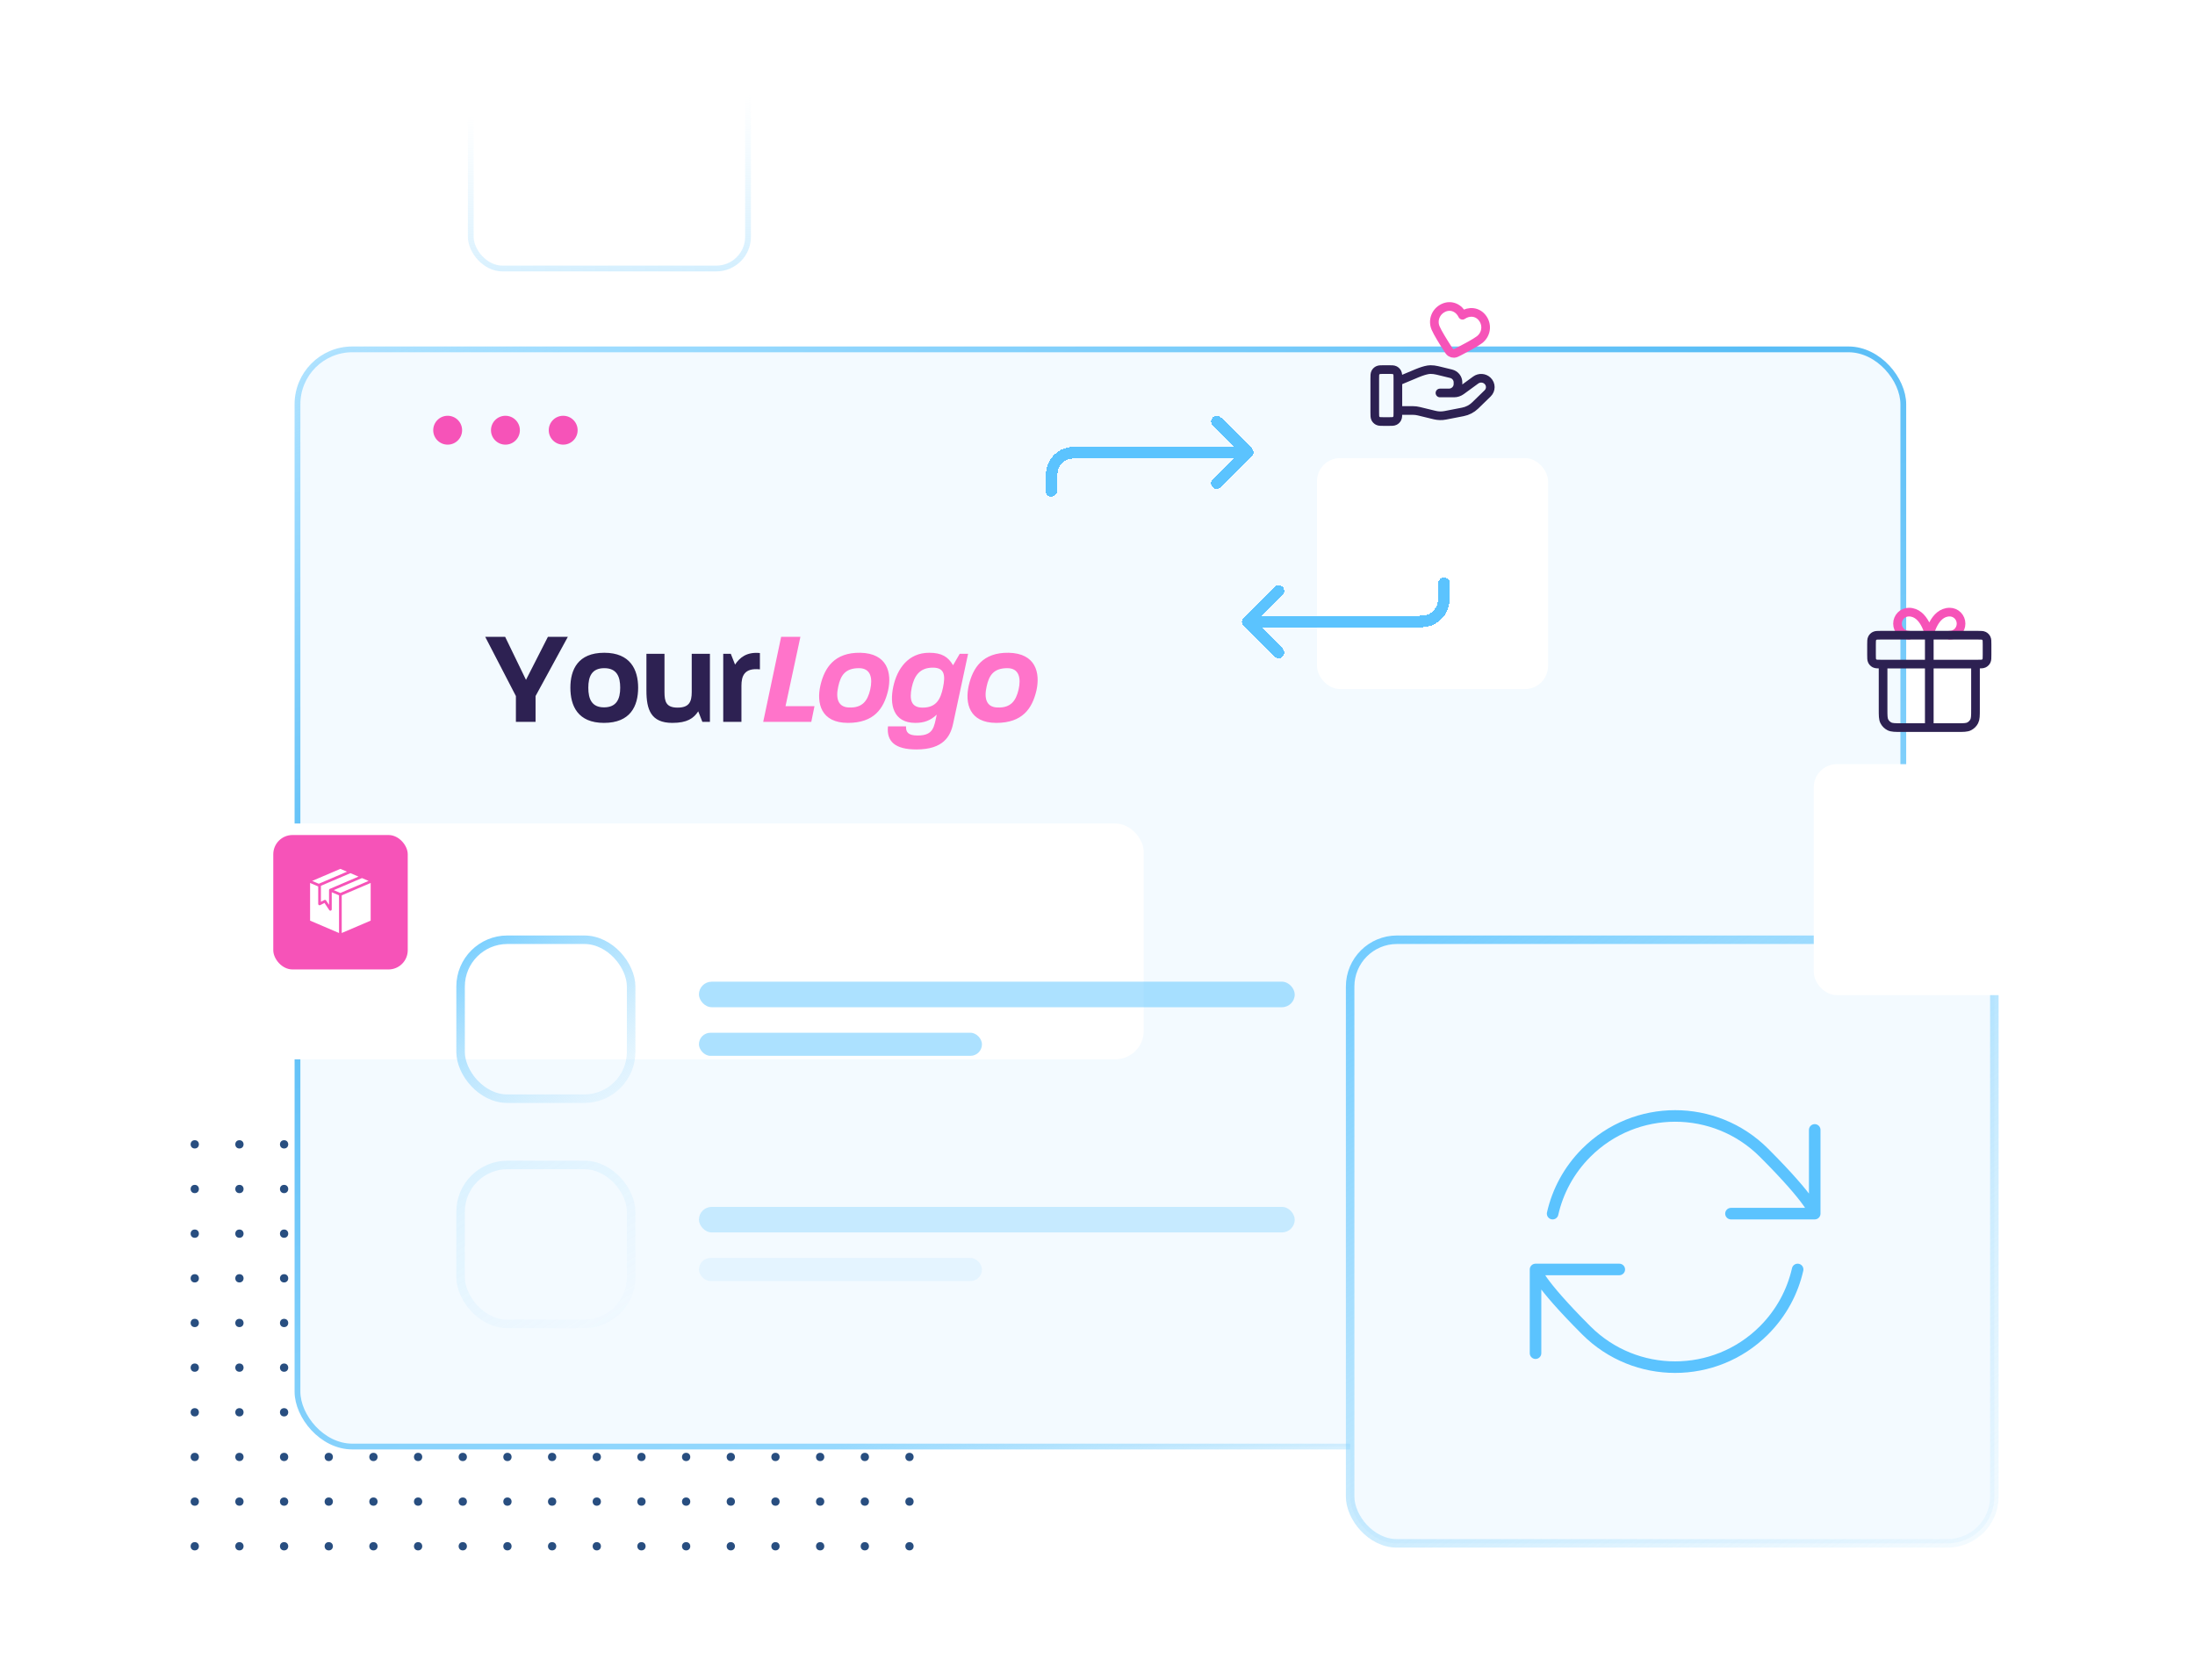 <svg width="380" height="291" viewBox="0 0 380 291" fill="none" xmlns="http://www.w3.org/2000/svg">
<g clip-path="url(#clip0_15060_1439)">
<circle cx="33.716" cy="267.768" r="0.716" transform="rotate(-90 33.716 267.768)" fill="#284E80"/>
<circle cx="33.716" cy="260.035" r="0.716" transform="rotate(-90 33.716 260.035)" fill="#284E80"/>
<circle cx="33.716" cy="252.302" r="0.716" transform="rotate(-90 33.716 252.302)" fill="#284E80"/>
<circle cx="33.716" cy="244.568" r="0.716" transform="rotate(-90 33.716 244.568)" fill="#284E80"/>
<circle cx="33.716" cy="236.835" r="0.716" transform="rotate(-90 33.716 236.835)" fill="#284E80"/>
<circle cx="33.716" cy="229.101" r="0.716" transform="rotate(-90 33.716 229.101)" fill="#284E80"/>
<circle cx="33.716" cy="221.368" r="0.716" transform="rotate(-90 33.716 221.368)" fill="#284E80"/>
<circle cx="33.716" cy="213.635" r="0.716" transform="rotate(-90 33.716 213.635)" fill="#284E80"/>
<circle cx="33.716" cy="205.901" r="0.716" transform="rotate(-90 33.716 205.901)" fill="#284E80"/>
<circle cx="33.716" cy="198.167" r="0.716" transform="rotate(-90 33.716 198.167)" fill="#284E80"/>
<circle cx="41.45" cy="267.768" r="0.716" transform="rotate(-90 41.45 267.768)" fill="#284E80"/>
<circle cx="41.45" cy="260.035" r="0.716" transform="rotate(-90 41.45 260.035)" fill="#284E80"/>
<circle cx="41.45" cy="252.302" r="0.716" transform="rotate(-90 41.45 252.302)" fill="#284E80"/>
<circle cx="41.45" cy="244.568" r="0.716" transform="rotate(-90 41.45 244.568)" fill="#284E80"/>
<circle cx="41.45" cy="236.835" r="0.716" transform="rotate(-90 41.45 236.835)" fill="#284E80"/>
<circle cx="41.45" cy="229.101" r="0.716" transform="rotate(-90 41.45 229.101)" fill="#284E80"/>
<circle cx="41.45" cy="221.368" r="0.716" transform="rotate(-90 41.45 221.368)" fill="#284E80"/>
<circle cx="41.45" cy="213.635" r="0.716" transform="rotate(-90 41.45 213.635)" fill="#284E80"/>
<circle cx="41.45" cy="205.901" r="0.716" transform="rotate(-90 41.45 205.901)" fill="#284E80"/>
<circle cx="41.45" cy="198.168" r="0.716" transform="rotate(-90 41.45 198.168)" fill="#284E80"/>
<circle cx="49.183" cy="267.768" r="0.716" transform="rotate(-90 49.183 267.768)" fill="#284E80"/>
<circle cx="49.183" cy="260.035" r="0.716" transform="rotate(-90 49.183 260.035)" fill="#284E80"/>
<circle cx="49.183" cy="252.302" r="0.716" transform="rotate(-90 49.183 252.302)" fill="#284E80"/>
<circle cx="49.183" cy="244.568" r="0.716" transform="rotate(-90 49.183 244.568)" fill="#284E80"/>
<circle cx="49.183" cy="236.835" r="0.716" transform="rotate(-90 49.183 236.835)" fill="#284E80"/>
<circle cx="49.183" cy="229.101" r="0.716" transform="rotate(-90 49.183 229.101)" fill="#284E80"/>
<circle cx="49.183" cy="221.368" r="0.716" transform="rotate(-90 49.183 221.368)" fill="#284E80"/>
<circle cx="49.183" cy="213.635" r="0.716" transform="rotate(-90 49.183 213.635)" fill="#284E80"/>
<circle cx="49.183" cy="205.901" r="0.716" transform="rotate(-90 49.183 205.901)" fill="#284E80"/>
<circle cx="49.183" cy="198.168" r="0.716" transform="rotate(-90 49.183 198.168)" fill="#284E80"/>
<circle cx="56.916" cy="267.768" r="0.716" transform="rotate(-90 56.916 267.768)" fill="#284E80"/>
<circle cx="56.916" cy="260.035" r="0.716" transform="rotate(-90 56.916 260.035)" fill="#284E80"/>
<circle cx="56.916" cy="252.302" r="0.716" transform="rotate(-90 56.916 252.302)" fill="#284E80"/>
<circle cx="56.916" cy="244.568" r="0.716" transform="rotate(-90 56.916 244.568)" fill="#284E80"/>
<circle cx="56.916" cy="236.835" r="0.716" transform="rotate(-90 56.916 236.835)" fill="#284E80"/>
<circle cx="56.916" cy="229.101" r="0.716" transform="rotate(-90 56.916 229.101)" fill="#284E80"/>
<circle cx="56.916" cy="221.368" r="0.716" transform="rotate(-90 56.916 221.368)" fill="#284E80"/>
<circle cx="56.916" cy="213.635" r="0.716" transform="rotate(-90 56.916 213.635)" fill="#284E80"/>
<circle cx="56.916" cy="205.901" r="0.716" transform="rotate(-90 56.916 205.901)" fill="#284E80"/>
<circle cx="56.916" cy="198.168" r="0.716" transform="rotate(-90 56.916 198.168)" fill="#284E80"/>
<circle cx="64.65" cy="267.768" r="0.716" transform="rotate(-90 64.65 267.768)" fill="#284E80"/>
<circle cx="64.65" cy="260.035" r="0.716" transform="rotate(-90 64.65 260.035)" fill="#284E80"/>
<circle cx="64.65" cy="252.302" r="0.716" transform="rotate(-90 64.65 252.302)" fill="#284E80"/>
<circle cx="64.65" cy="244.568" r="0.716" transform="rotate(-90 64.65 244.568)" fill="#284E80"/>
<circle cx="64.65" cy="236.835" r="0.716" transform="rotate(-90 64.65 236.835)" fill="#284E80"/>
<circle cx="64.65" cy="229.101" r="0.716" transform="rotate(-90 64.65 229.101)" fill="#284E80"/>
<circle cx="64.65" cy="221.368" r="0.716" transform="rotate(-90 64.65 221.368)" fill="#284E80"/>
<circle cx="64.65" cy="213.635" r="0.716" transform="rotate(-90 64.65 213.635)" fill="#284E80"/>
<circle cx="64.65" cy="205.901" r="0.716" transform="rotate(-90 64.65 205.901)" fill="#284E80"/>
<circle cx="64.65" cy="198.167" r="0.716" transform="rotate(-90 64.65 198.167)" fill="#284E80"/>
<circle cx="72.383" cy="267.768" r="0.716" transform="rotate(-90 72.383 267.768)" fill="#284E80"/>
<circle cx="72.383" cy="260.035" r="0.716" transform="rotate(-90 72.383 260.035)" fill="#284E80"/>
<circle cx="72.383" cy="252.302" r="0.716" transform="rotate(-90 72.383 252.302)" fill="#284E80"/>
<circle cx="72.383" cy="244.568" r="0.716" transform="rotate(-90 72.383 244.568)" fill="#284E80"/>
<circle cx="72.383" cy="236.835" r="0.716" transform="rotate(-90 72.383 236.835)" fill="#284E80"/>
<circle cx="72.383" cy="229.101" r="0.716" transform="rotate(-90 72.383 229.101)" fill="#284E80"/>
<circle cx="72.383" cy="221.368" r="0.716" transform="rotate(-90 72.383 221.368)" fill="#284E80"/>
<circle cx="72.383" cy="213.635" r="0.716" transform="rotate(-90 72.383 213.635)" fill="#284E80"/>
<circle cx="72.383" cy="205.901" r="0.716" transform="rotate(-90 72.383 205.901)" fill="#284E80"/>
<circle cx="72.383" cy="198.167" r="0.716" transform="rotate(-90 72.383 198.167)" fill="#284E80"/>
<circle cx="80.116" cy="267.768" r="0.716" transform="rotate(-90 80.116 267.768)" fill="#284E80"/>
<circle cx="80.116" cy="260.035" r="0.716" transform="rotate(-90 80.116 260.035)" fill="#284E80"/>
<circle cx="80.116" cy="252.302" r="0.716" transform="rotate(-90 80.116 252.302)" fill="#284E80"/>
<circle cx="80.116" cy="244.568" r="0.716" transform="rotate(-90 80.116 244.568)" fill="#284E80"/>
<circle cx="80.116" cy="236.835" r="0.716" transform="rotate(-90 80.116 236.835)" fill="#284E80"/>
<circle cx="80.116" cy="229.101" r="0.716" transform="rotate(-90 80.116 229.101)" fill="#284E80"/>
<circle cx="80.116" cy="221.368" r="0.716" transform="rotate(-90 80.116 221.368)" fill="#284E80"/>
<circle cx="80.116" cy="213.635" r="0.716" transform="rotate(-90 80.116 213.635)" fill="#284E80"/>
<circle cx="80.116" cy="205.901" r="0.716" transform="rotate(-90 80.116 205.901)" fill="#284E80"/>
<circle cx="80.116" cy="198.167" r="0.716" transform="rotate(-90 80.116 198.167)" fill="#284E80"/>
<circle cx="87.85" cy="267.768" r="0.716" transform="rotate(-90 87.85 267.768)" fill="#284E80"/>
<circle cx="87.85" cy="260.035" r="0.716" transform="rotate(-90 87.85 260.035)" fill="#284E80"/>
<circle cx="87.85" cy="252.302" r="0.716" transform="rotate(-90 87.85 252.302)" fill="#284E80"/>
<circle cx="87.85" cy="244.568" r="0.716" transform="rotate(-90 87.85 244.568)" fill="#284E80"/>
<circle cx="87.85" cy="236.835" r="0.716" transform="rotate(-90 87.85 236.835)" fill="#284E80"/>
<circle cx="87.85" cy="229.101" r="0.716" transform="rotate(-90 87.85 229.101)" fill="#284E80"/>
<circle cx="87.85" cy="221.368" r="0.716" transform="rotate(-90 87.85 221.368)" fill="#284E80"/>
<circle cx="87.85" cy="213.635" r="0.716" transform="rotate(-90 87.85 213.635)" fill="#284E80"/>
<circle cx="87.85" cy="205.901" r="0.716" transform="rotate(-90 87.85 205.901)" fill="#284E80"/>
<circle cx="87.85" cy="198.167" r="0.716" transform="rotate(-90 87.85 198.167)" fill="#284E80"/>
<circle cx="95.583" cy="267.768" r="0.716" transform="rotate(-90 95.583 267.768)" fill="#284E80"/>
<circle cx="95.583" cy="260.035" r="0.716" transform="rotate(-90 95.583 260.035)" fill="#284E80"/>
<circle cx="95.583" cy="252.302" r="0.716" transform="rotate(-90 95.583 252.302)" fill="#284E80"/>
<circle cx="95.583" cy="244.568" r="0.716" transform="rotate(-90 95.583 244.568)" fill="#284E80"/>
<circle cx="95.583" cy="236.835" r="0.716" transform="rotate(-90 95.583 236.835)" fill="#284E80"/>
<circle cx="95.583" cy="229.101" r="0.716" transform="rotate(-90 95.583 229.101)" fill="#284E80"/>
<circle cx="95.583" cy="221.368" r="0.716" transform="rotate(-90 95.583 221.368)" fill="#284E80"/>
<circle cx="95.583" cy="213.635" r="0.716" transform="rotate(-90 95.583 213.635)" fill="#284E80"/>
<circle cx="95.583" cy="205.901" r="0.716" transform="rotate(-90 95.583 205.901)" fill="#284E80"/>
<circle cx="95.583" cy="198.167" r="0.716" transform="rotate(-90 95.583 198.167)" fill="#284E80"/>
<circle cx="103.317" cy="267.768" r="0.716" transform="rotate(-90 103.317 267.768)" fill="#284E80"/>
<circle cx="103.317" cy="260.035" r="0.716" transform="rotate(-90 103.317 260.035)" fill="#284E80"/>
<circle cx="103.317" cy="252.302" r="0.716" transform="rotate(-90 103.317 252.302)" fill="#284E80"/>
<circle cx="103.317" cy="244.568" r="0.716" transform="rotate(-90 103.317 244.568)" fill="#284E80"/>
<circle cx="103.317" cy="236.835" r="0.716" transform="rotate(-90 103.317 236.835)" fill="#284E80"/>
<circle cx="103.317" cy="229.101" r="0.716" transform="rotate(-90 103.317 229.101)" fill="#284E80"/>
<circle cx="103.317" cy="221.368" r="0.716" transform="rotate(-90 103.317 221.368)" fill="#284E80"/>
<circle cx="103.317" cy="213.635" r="0.716" transform="rotate(-90 103.317 213.635)" fill="#284E80"/>
<circle cx="103.317" cy="205.901" r="0.716" transform="rotate(-90 103.317 205.901)" fill="#284E80"/>
<circle cx="103.317" cy="198.167" r="0.716" transform="rotate(-90 103.317 198.167)" fill="#284E80"/>
<circle cx="111.051" cy="267.768" r="0.716" transform="rotate(-90 111.051 267.768)" fill="#284E80"/>
<circle cx="111.051" cy="260.035" r="0.716" transform="rotate(-90 111.051 260.035)" fill="#284E80"/>
<circle cx="111.051" cy="252.302" r="0.716" transform="rotate(-90 111.051 252.302)" fill="#284E80"/>
<circle cx="111.051" cy="244.568" r="0.716" transform="rotate(-90 111.051 244.568)" fill="#284E80"/>
<circle cx="111.051" cy="236.835" r="0.716" transform="rotate(-90 111.051 236.835)" fill="#284E80"/>
<circle cx="111.051" cy="229.101" r="0.716" transform="rotate(-90 111.051 229.101)" fill="#284E80"/>
<circle cx="111.051" cy="221.368" r="0.716" transform="rotate(-90 111.051 221.368)" fill="#284E80"/>
<circle cx="111.051" cy="213.635" r="0.716" transform="rotate(-90 111.051 213.635)" fill="#284E80"/>
<circle cx="111.051" cy="205.901" r="0.716" transform="rotate(-90 111.051 205.901)" fill="#284E80"/>
<circle cx="111.051" cy="198.167" r="0.716" transform="rotate(-90 111.051 198.167)" fill="#284E80"/>
<circle cx="118.784" cy="267.768" r="0.716" transform="rotate(-90 118.784 267.768)" fill="#284E80"/>
<circle cx="118.784" cy="260.035" r="0.716" transform="rotate(-90 118.784 260.035)" fill="#284E80"/>
<circle cx="118.784" cy="252.302" r="0.716" transform="rotate(-90 118.784 252.302)" fill="#284E80"/>
<circle cx="118.784" cy="244.568" r="0.716" transform="rotate(-90 118.784 244.568)" fill="#284E80"/>
<circle cx="118.784" cy="236.835" r="0.716" transform="rotate(-90 118.784 236.835)" fill="#284E80"/>
<circle cx="118.784" cy="229.101" r="0.716" transform="rotate(-90 118.784 229.101)" fill="#284E80"/>
<circle cx="118.784" cy="221.368" r="0.716" transform="rotate(-90 118.784 221.368)" fill="#284E80"/>
<circle cx="118.784" cy="213.635" r="0.716" transform="rotate(-90 118.784 213.635)" fill="#284E80"/>
<circle cx="118.784" cy="205.901" r="0.716" transform="rotate(-90 118.784 205.901)" fill="#284E80"/>
<circle cx="118.784" cy="198.167" r="0.716" transform="rotate(-90 118.784 198.167)" fill="#284E80"/>
<circle cx="126.518" cy="267.768" r="0.716" transform="rotate(-90 126.518 267.768)" fill="#284E80"/>
<circle cx="126.518" cy="260.035" r="0.716" transform="rotate(-90 126.518 260.035)" fill="#284E80"/>
<circle cx="126.518" cy="252.302" r="0.716" transform="rotate(-90 126.518 252.302)" fill="#284E80"/>
<circle cx="126.518" cy="244.568" r="0.716" transform="rotate(-90 126.518 244.568)" fill="#284E80"/>
<circle cx="126.518" cy="236.835" r="0.716" transform="rotate(-90 126.518 236.835)" fill="#284E80"/>
<circle cx="126.518" cy="229.101" r="0.716" transform="rotate(-90 126.518 229.101)" fill="#284E80"/>
<circle cx="126.518" cy="221.368" r="0.716" transform="rotate(-90 126.518 221.368)" fill="#284E80"/>
<circle cx="126.518" cy="213.635" r="0.716" transform="rotate(-90 126.518 213.635)" fill="#284E80"/>
<circle cx="126.518" cy="205.901" r="0.716" transform="rotate(-90 126.518 205.901)" fill="#284E80"/>
<circle cx="126.518" cy="198.167" r="0.716" transform="rotate(-90 126.518 198.167)" fill="#284E80"/>
<circle cx="134.251" cy="267.768" r="0.716" transform="rotate(-90 134.251 267.768)" fill="#284E80"/>
<circle cx="134.251" cy="260.035" r="0.716" transform="rotate(-90 134.251 260.035)" fill="#284E80"/>
<circle cx="134.251" cy="252.302" r="0.716" transform="rotate(-90 134.251 252.302)" fill="#284E80"/>
<circle cx="134.251" cy="244.568" r="0.716" transform="rotate(-90 134.251 244.568)" fill="#284E80"/>
<circle cx="134.251" cy="236.835" r="0.716" transform="rotate(-90 134.251 236.835)" fill="#284E80"/>
<circle cx="134.251" cy="229.101" r="0.716" transform="rotate(-90 134.251 229.101)" fill="#284E80"/>
<circle cx="134.251" cy="221.368" r="0.716" transform="rotate(-90 134.251 221.368)" fill="#284E80"/>
<circle cx="134.251" cy="213.635" r="0.716" transform="rotate(-90 134.251 213.635)" fill="#284E80"/>
<circle cx="134.251" cy="205.901" r="0.716" transform="rotate(-90 134.251 205.901)" fill="#284E80"/>
<circle cx="134.251" cy="198.168" r="0.716" transform="rotate(-90 134.251 198.168)" fill="#284E80"/>
<circle cx="141.985" cy="267.768" r="0.716" transform="rotate(-90 141.985 267.768)" fill="#284E80"/>
<circle cx="141.985" cy="260.035" r="0.716" transform="rotate(-90 141.985 260.035)" fill="#284E80"/>
<circle cx="141.985" cy="252.302" r="0.716" transform="rotate(-90 141.985 252.302)" fill="#284E80"/>
<circle cx="141.985" cy="244.568" r="0.716" transform="rotate(-90 141.985 244.568)" fill="#284E80"/>
<circle cx="141.985" cy="236.835" r="0.716" transform="rotate(-90 141.985 236.835)" fill="#284E80"/>
<circle cx="141.985" cy="229.101" r="0.716" transform="rotate(-90 141.985 229.101)" fill="#284E80"/>
<circle cx="141.985" cy="221.368" r="0.716" transform="rotate(-90 141.985 221.368)" fill="#284E80"/>
<circle cx="141.985" cy="213.635" r="0.716" transform="rotate(-90 141.985 213.635)" fill="#284E80"/>
<circle cx="141.985" cy="205.901" r="0.716" transform="rotate(-90 141.985 205.901)" fill="#284E80"/>
<circle cx="141.985" cy="198.168" r="0.716" transform="rotate(-90 141.985 198.168)" fill="#284E80"/>
<circle cx="149.718" cy="267.768" r="0.716" transform="rotate(-90 149.718 267.768)" fill="#284E80"/>
<circle cx="149.718" cy="260.035" r="0.716" transform="rotate(-90 149.718 260.035)" fill="#284E80"/>
<circle cx="149.718" cy="252.302" r="0.716" transform="rotate(-90 149.718 252.302)" fill="#284E80"/>
<circle cx="149.718" cy="244.568" r="0.716" transform="rotate(-90 149.718 244.568)" fill="#284E80"/>
<circle cx="149.718" cy="236.835" r="0.716" transform="rotate(-90 149.718 236.835)" fill="#284E80"/>
<circle cx="149.718" cy="229.101" r="0.716" transform="rotate(-90 149.718 229.101)" fill="#284E80"/>
<circle cx="149.718" cy="221.368" r="0.716" transform="rotate(-90 149.718 221.368)" fill="#284E80"/>
<circle cx="149.718" cy="213.635" r="0.716" transform="rotate(-90 149.718 213.635)" fill="#284E80"/>
<circle cx="149.718" cy="205.901" r="0.716" transform="rotate(-90 149.718 205.901)" fill="#284E80"/>
<circle cx="149.718" cy="198.168" r="0.716" transform="rotate(-90 149.718 198.168)" fill="#284E80"/>
<circle cx="157.451" cy="267.768" r="0.716" transform="rotate(-90 157.451 267.768)" fill="#284E80"/>
<circle cx="157.451" cy="260.035" r="0.716" transform="rotate(-90 157.451 260.035)" fill="#284E80"/>
<circle cx="157.451" cy="252.302" r="0.716" transform="rotate(-90 157.451 252.302)" fill="#284E80"/>
<circle cx="157.451" cy="244.568" r="0.716" transform="rotate(-90 157.451 244.568)" fill="#284E80"/>
<circle cx="157.451" cy="236.835" r="0.716" transform="rotate(-90 157.451 236.835)" fill="#284E80"/>
<circle cx="157.451" cy="229.101" r="0.716" transform="rotate(-90 157.451 229.101)" fill="#284E80"/>
<circle cx="157.451" cy="221.368" r="0.716" transform="rotate(-90 157.451 221.368)" fill="#284E80"/>
<circle cx="157.451" cy="213.635" r="0.716" transform="rotate(-90 157.451 213.635)" fill="#284E80"/>
<circle cx="157.451" cy="205.901" r="0.716" transform="rotate(-90 157.451 205.901)" fill="#284E80"/>
<circle cx="157.451" cy="198.168" r="0.716" transform="rotate(-90 157.451 198.168)" fill="#284E80"/>
</g>
<rect x="51.5" y="60.5" width="278" height="190" rx="9.5" fill="#F3FAFF" stroke="url(#paint0_linear_15060_1439)" stroke-linecap="round" stroke-linejoin="round"/>
<rect x="129.5" y="46.5" width="48" height="46" rx="5.5" transform="rotate(-180 129.5 46.5)" stroke="url(#paint1_linear_15060_1439)" stroke-linecap="round" stroke-linejoin="round"/>
<path fill-rule="evenodd" clip-rule="evenodd" d="M77.5 77C78.881 77 80 75.881 80 74.5C80 73.119 78.881 72 77.5 72C76.119 72 75 73.119 75 74.5C75 75.881 76.119 77 77.5 77ZM87.5 77C88.881 77 90 75.881 90 74.5C90 73.119 88.881 72 87.5 72C86.119 72 85 73.119 85 74.5C85 75.881 86.119 77 87.5 77ZM100 74.5C100 75.881 98.881 77 97.5 77C96.119 77 95 75.881 95 74.5C95 73.119 96.119 72 97.5 72C98.881 72 100 73.119 100 74.5Z" fill="#F653B8"/>
<g filter="url(#filter0_ddddddd_15060_1439)">
<rect x="228" y="43" width="40" height="40" rx="4" fill="white"/>
</g>
<path d="M242 71.087H244.61C244.951 71.087 245.289 71.128 245.619 71.209L248.377 71.879C248.975 72.025 249.599 72.039 250.203 71.921L253.253 71.328C254.059 71.171 254.8 70.785 255.38 70.221L257.538 68.122C258.154 67.523 258.154 66.552 257.538 65.953C256.983 65.413 256.105 65.353 255.477 65.81L252.963 67.645C252.602 67.908 252.164 68.05 251.714 68.05H249.285L250.831 68.05C251.702 68.05 252.408 67.363 252.408 66.516V66.209C252.408 65.505 251.916 64.892 251.214 64.722L248.829 64.142C248.44 64.048 248.043 64 247.643 64C246.678 64 244.932 64.799 244.932 64.799L242 66.025M238 65.6L238 71.4C238 71.96 238 72.24 238.109 72.454C238.205 72.642 238.358 72.795 238.546 72.891C238.76 73 239.04 73 239.6 73H240.4C240.96 73 241.24 73 241.454 72.891C241.642 72.795 241.795 72.642 241.891 72.454C242 72.24 242 71.96 242 71.4V65.6C242 65.04 242 64.76 241.891 64.546C241.795 64.358 241.642 64.205 241.454 64.109C241.24 64 240.96 64 240.4 64H239.6C239.04 64 238.76 64 238.546 64.109C238.358 64.205 238.205 64.358 238.109 64.546C238 64.76 238 65.04 238 65.6Z" stroke="#2D2152" stroke-width="1.5" stroke-linecap="round" stroke-linejoin="round"/>
<path fill-rule="evenodd" clip-rule="evenodd" d="M253.189 54.592C252.593 53.343 251.217 52.682 249.879 53.32C248.54 53.959 247.97 55.473 248.531 56.803C248.877 57.624 249.869 59.22 250.576 60.319C250.838 60.725 250.968 60.928 251.159 61.047C251.323 61.149 251.528 61.204 251.72 61.197C251.945 61.19 252.16 61.079 252.589 60.858C253.751 60.26 255.408 59.374 256.119 58.836C257.269 57.965 257.554 56.364 256.693 55.146C255.832 53.929 254.331 53.809 253.189 54.592Z" stroke="#F653B8" stroke-width="1.5" stroke-linecap="round" stroke-linejoin="round"/>
<g filter="url(#filter1_d_15060_1439)">
<path d="M216 103.667H243.6C245.84 103.667 246.96 103.667 247.816 103.231C248.569 102.847 249.181 102.235 249.564 101.483C250 100.627 250 99.507 250 97.267V97M216 103.667L221.333 109M216 103.667L221.333 98.333" stroke="#5BC3FE" stroke-width="2" stroke-linecap="round" stroke-linejoin="round" shape-rendering="crispEdges"/>
</g>
<g filter="url(#filter2_d_15060_1439)">
<path d="M216 74.333L188.4 74.333C186.16 74.333 185.04 74.333 184.184 74.769C183.431 75.153 182.819 75.765 182.436 76.517C182 77.373 182 78.493 182 80.733L182 81M216 74.333L210.667 69M216 74.333L210.667 79.667" stroke="#5BC3FE" stroke-width="2" stroke-linecap="round" stroke-linejoin="round" shape-rendering="crispEdges"/>
</g>
<g filter="url(#filter3_ddddddd_15060_1439)">
<rect x="38" y="98" width="160" height="40.833" rx="4.912" fill="white"/>
</g>
<g filter="url(#filter4_dddddd_15060_1439)">
<rect x="47.31" y="106.537" width="23.28" height="23.28" rx="3.333" fill="#F653B8"/>
<g clip-path="url(#clip1_15060_1439)">
<path fill-rule="evenodd" clip-rule="evenodd" d="M58.926 112.396L60.074 112.886L55.205 114.969C55.2 114.971 55.196 114.973 55.191 114.976L54.042 114.484L58.926 112.396ZM60.671 113.142L62.064 113.738L57.105 115.859C57.059 115.879 57.021 115.912 56.995 115.955C56.97 115.998 56.959 116.048 56.964 116.098C56.963 116.107 56.963 116.116 56.963 116.125V118.633L56.455 117.871C56.423 117.823 56.375 117.789 56.32 117.774C56.265 117.759 56.206 117.765 56.155 117.791L55.557 118.09V115.329L60.671 113.142ZM62.66 113.992L63.81 114.484L58.925 116.572L57.777 116.081L62.647 113.999C62.651 113.997 62.656 113.994 62.66 113.992H62.66ZM53.682 114.839L55.088 115.441V118.469C55.088 118.509 55.098 118.548 55.118 118.583C55.137 118.618 55.165 118.647 55.199 118.668C55.233 118.689 55.272 118.701 55.312 118.703C55.351 118.705 55.391 118.696 55.427 118.679L56.179 118.302L56.99 119.517L56.99 119.519C57.016 119.567 57.058 119.605 57.109 119.626L57.11 119.626C57.142 119.639 57.177 119.645 57.212 119.643C57.247 119.641 57.281 119.631 57.312 119.614L57.313 119.613C57.354 119.591 57.387 119.556 57.408 119.514C57.43 119.472 57.438 119.425 57.432 119.378V116.444L58.692 116.983V123.505L53.682 121.362V114.839ZM64.17 114.84V121.362L59.16 123.505V116.982L64.17 114.84Z" fill="white"/>
</g>
</g>
<path d="M98.306 110.28L92.717 120.538V125H89.313V120.538L84 110.28H87.45L91.061 117.732L94.856 110.28H98.306ZM110.475 119.089C110.475 122.263 109.141 125.184 104.564 125.184C100.01 125.184 98.745 122.217 98.745 119.089C98.745 115.984 100.033 113.04 104.61 113.04C109.141 113.04 110.475 115.984 110.475 119.089ZM107.37 119.089C107.37 117.226 106.818 115.708 104.61 115.708C102.448 115.708 101.85 117.157 101.85 119.089C101.85 121.044 102.448 122.493 104.564 122.493C106.726 122.493 107.37 121.067 107.37 119.089ZM122.903 125H121.592L120.879 123.183C120.074 124.402 118.97 125.184 116.394 125.184C112.691 125.184 111.909 122.884 111.909 119.595V113.224H115.037V119.848C115.037 121.527 115.336 122.539 117.314 122.539C119.292 122.539 119.752 121.55 119.752 119.848V113.224H122.903V125ZM131.555 115.915C128.818 115.616 128.358 117.111 128.358 118.767V125H125.207V113.224H126.518L127.254 115.087C128.036 113.914 129.232 112.856 131.555 113.086V115.915Z" fill="#2D2152"/>
<path d="M141.005 122.286L140.453 125H132.127L135.232 110.28H138.567L135.991 122.286H141.005ZM153.741 119.595C153.005 122.7 151.326 125.184 146.795 125.184C142.126 125.184 141.321 121.78 142.034 118.675C142.747 115.639 144.449 112.971 148.934 113.04C153.626 113.132 154.431 116.513 153.741 119.595ZM150.659 119.388C151.096 117.433 150.751 115.708 148.704 115.708C146.335 115.708 145.53 116.95 145.116 118.905C144.656 120.929 145.07 122.47 147.002 122.516C149.279 122.608 150.199 121.389 150.659 119.388ZM167.595 113.224L165.019 125.253C164.559 127.484 163.34 129.784 158.648 129.784C154.968 129.784 153.45 128.404 153.726 125.782H156.854C156.808 126.748 157.176 127.369 158.878 127.369C161.638 127.369 161.707 125.874 162.167 123.758C161.063 124.793 159.959 125.184 158.464 125.184C154.623 125.184 153.979 122.01 154.646 118.905C155.313 115.8 157.245 113.04 160.856 113.04C163.064 113.04 164.145 113.753 164.996 115.202L166.146 113.224H167.595ZM163.248 119.089C163.708 116.904 163.501 115.616 161.5 115.616C159.223 115.616 158.28 117.019 157.843 119.043C157.406 121.159 157.728 122.539 159.729 122.539C162.121 122.539 162.834 121.044 163.248 119.089ZM179.425 119.595C178.689 122.7 177.01 125.184 172.479 125.184C167.81 125.184 167.005 121.78 167.718 118.675C168.431 115.639 170.133 112.971 174.618 113.04C179.31 113.132 180.115 116.513 179.425 119.595ZM176.343 119.388C176.78 117.433 176.435 115.708 174.388 115.708C172.019 115.708 171.214 116.95 170.8 118.905C170.34 120.929 170.754 122.47 172.686 122.516C174.963 122.608 175.883 121.389 176.343 119.388Z" fill="#FF74CA"/>
<rect x="79.737" y="162.737" width="29.526" height="27.526" rx="8.104" stroke="url(#paint2_linear_15060_1439)" stroke-width="1.473" stroke-linecap="round" stroke-linejoin="round"/>
<rect opacity="0.5" x="121" y="170" width="103.144" height="4.42" rx="2.21" fill="#5AC4FF"/>
<rect opacity="0.5" x="121" y="178.841" width="49" height="4" rx="2" fill="#5AC4FF"/>
<rect opacity="0.2" x="79.737" y="201.737" width="29.526" height="27.526" rx="8.104" stroke="url(#paint3_linear_15060_1439)" stroke-width="1.473" stroke-linecap="round" stroke-linejoin="round"/>
<rect opacity="0.3" x="121" y="209" width="103.144" height="4.42" rx="2.21" fill="#5AC4FF"/>
<rect opacity="0.1" x="121" y="217.841" width="49" height="4" rx="2" fill="#5AC4FF"/>
<rect x="233.737" y="162.737" width="111.527" height="104.527" rx="8.104" fill="#F3FAFF" stroke="url(#paint4_linear_15060_1439)" stroke-width="1.473" stroke-linecap="round" stroke-linejoin="round"/>
<path d="M265.833 219.833C265.833 219.833 266.126 221.886 274.62 230.38C283.114 238.873 296.885 238.873 305.379 230.38C308.389 227.37 310.332 223.698 311.209 219.833M265.833 219.833V234.333M265.833 219.833H280.333M314.166 210.167C314.166 210.167 313.873 208.114 305.379 199.62C296.885 191.127 283.114 191.127 274.62 199.62C271.611 202.63 269.668 206.302 268.791 210.167M314.166 210.167V195.667M314.166 210.167H299.666" stroke="#5BC3FE" stroke-width="2" stroke-linecap="round" stroke-linejoin="round"/>
<g filter="url(#filter5_ddddddd_15060_1439)">
<rect x="314" y="96" width="40" height="40" rx="4" fill="white"/>
</g>
<path d="M330.464 110C329.943 110 329.444 109.789 329.075 109.414C328.707 109.039 328.5 108.53 328.5 108C328.5 107.47 328.707 106.961 329.075 106.586C329.444 106.211 329.943 106 330.464 106C333.214 106 334 110 334 110C334 110 334.786 106 337.536 106C338.057 106 338.556 106.211 338.925 106.586C339.293 106.961 339.5 107.47 339.5 108C339.5 108.53 339.293 109.039 338.925 109.414C338.556 109.789 338.057 110 337.536 110" stroke="#F653B8" stroke-width="1.5" stroke-linecap="round" stroke-linejoin="round"/>
<path d="M334 110V126M342 115V122.8C342 123.92 342 124.48 341.782 124.908C341.59 125.284 341.284 125.59 340.908 125.782C340.48 126 339.92 126 338.8 126L329.2 126C328.08 126 327.52 126 327.092 125.782C326.716 125.59 326.41 125.284 326.218 124.908C326 124.48 326 123.92 326 122.8V115M324 111.6L324 113.4C324 113.96 324 114.24 324.109 114.454C324.205 114.642 324.358 114.795 324.546 114.891C324.76 115 325.04 115 325.6 115L342.4 115C342.96 115 343.24 115 343.454 114.891C343.642 114.795 343.795 114.642 343.891 114.454C344 114.24 344 113.96 344 113.4V111.6C344 111.04 344 110.76 343.891 110.546C343.795 110.358 343.642 110.205 343.454 110.109C343.24 110 342.96 110 342.4 110L325.6 110C325.04 110 324.76 110 324.546 110.109C324.358 110.205 324.205 110.358 324.109 110.546C324 110.76 324 111.04 324 111.6Z" stroke="#2D2152" stroke-width="1.5" stroke-linecap="round" stroke-linejoin="round"/>
<defs>
<filter id="filter0_ddddddd_15060_1439" x="209.25" y="35.969" width="77.5" height="84.531" filterUnits="userSpaceOnUse" color-interpolation-filters="sRGB">
<feFlood flood-opacity="0" result="BackgroundImageFix"/>
<feColorMatrix in="SourceAlpha" type="matrix" values="0 0 0 0 0 0 0 0 0 0 0 0 0 0 0 0 0 0 127 0" result="hardAlpha"/>
<feMorphology radius="7.031" operator="dilate" in="SourceAlpha" result="effect1_dropShadow_15060_1439"/>
<feOffset/>
<feComposite in2="hardAlpha" operator="out"/>
<feColorMatrix type="matrix" values="0 0 0 0 0.353 0 0 0 0 0.769 0 0 0 0 1 0 0 0 0.17 0"/>
<feBlend mode="normal" in2="BackgroundImageFix" result="effect1_dropShadow_15060_1439"/>
<feColorMatrix in="SourceAlpha" type="matrix" values="0 0 0 0 0 0 0 0 0 0 0 0 0 0 0 0 0 0 127 0" result="hardAlpha"/>
<feMorphology radius="1.172" operator="dilate" in="SourceAlpha" result="effect2_dropShadow_15060_1439"/>
<feOffset/>
<feComposite in2="hardAlpha" operator="out"/>
<feColorMatrix type="matrix" values="0 0 0 0 0 0 0 0 0 0 0 0 0 0 0 0 0 0 0.05 0"/>
<feBlend mode="normal" in2="effect1_dropShadow_15060_1439" result="effect2_dropShadow_15060_1439"/>
<feColorMatrix in="SourceAlpha" type="matrix" values="0 0 0 0 0 0 0 0 0 0 0 0 0 0 0 0 0 0 127 0" result="hardAlpha"/>
<feOffset dy="1.172"/>
<feGaussianBlur stdDeviation="1.172"/>
<feComposite in2="hardAlpha" operator="out"/>
<feColorMatrix type="matrix" values="0 0 0 0 0 0 0 0 0 0 0 0 0 0 0 0 0 0 0.05 0"/>
<feBlend mode="normal" in2="effect2_dropShadow_15060_1439" result="effect3_dropShadow_15060_1439"/>
<feColorMatrix in="SourceAlpha" type="matrix" values="0 0 0 0 0 0 0 0 0 0 0 0 0 0 0 0 0 0 127 0" result="hardAlpha"/>
<feOffset dy="2.344"/>
<feGaussianBlur stdDeviation="1.172"/>
<feComposite in2="hardAlpha" operator="out"/>
<feColorMatrix type="matrix" values="0 0 0 0 0 0 0 0 0 0 0 0 0 0 0 0 0 0 0.05 0"/>
<feBlend mode="normal" in2="effect3_dropShadow_15060_1439" result="effect4_dropShadow_15060_1439"/>
<feColorMatrix in="SourceAlpha" type="matrix" values="0 0 0 0 0 0 0 0 0 0 0 0 0 0 0 0 0 0 127 0" result="hardAlpha"/>
<feOffset dy="4.688"/>
<feGaussianBlur stdDeviation="2.344"/>
<feComposite in2="hardAlpha" operator="out"/>
<feColorMatrix type="matrix" values="0 0 0 0 0 0 0 0 0 0 0 0 0 0 0 0 0 0 0.05 0"/>
<feBlend mode="normal" in2="effect4_dropShadow_15060_1439" result="effect5_dropShadow_15060_1439"/>
<feColorMatrix in="SourceAlpha" type="matrix" values="0 0 0 0 0 0 0 0 0 0 0 0 0 0 0 0 0 0 127 0" result="hardAlpha"/>
<feOffset dy="9.375"/>
<feGaussianBlur stdDeviation="4.688"/>
<feComposite in2="hardAlpha" operator="out"/>
<feColorMatrix type="matrix" values="0 0 0 0 0 0 0 0 0 0 0 0 0 0 0 0 0 0 0.05 0"/>
<feBlend mode="normal" in2="effect5_dropShadow_15060_1439" result="effect6_dropShadow_15060_1439"/>
<feColorMatrix in="SourceAlpha" type="matrix" values="0 0 0 0 0 0 0 0 0 0 0 0 0 0 0 0 0 0 127 0" result="hardAlpha"/>
<feOffset dy="18.75"/>
<feGaussianBlur stdDeviation="9.375"/>
<feComposite in2="hardAlpha" operator="out"/>
<feColorMatrix type="matrix" values="0 0 0 0 0 0 0 0 0 0 0 0 0 0 0 0 0 0 0.05 0"/>
<feBlend mode="normal" in2="effect6_dropShadow_15060_1439" result="effect7_dropShadow_15060_1439"/>
<feBlend mode="normal" in="SourceGraphic" in2="effect7_dropShadow_15060_1439" result="shape"/>
</filter>
<filter id="filter1_d_15060_1439" x="211" y="96" width="44" height="22" filterUnits="userSpaceOnUse" color-interpolation-filters="sRGB">
<feFlood flood-opacity="0" result="BackgroundImageFix"/>
<feColorMatrix in="SourceAlpha" type="matrix" values="0 0 0 0 0 0 0 0 0 0 0 0 0 0 0 0 0 0 127 0" result="hardAlpha"/>
<feOffset dy="4"/>
<feGaussianBlur stdDeviation="2"/>
<feComposite in2="hardAlpha" operator="out"/>
<feColorMatrix type="matrix" values="0 0 0 0 0.039 0 0 0 0 0.377 0 0 0 0 0.521 0 0 0 0.25 0"/>
<feBlend mode="normal" in2="BackgroundImageFix" result="effect1_dropShadow_15060_1439"/>
<feBlend mode="normal" in="SourceGraphic" in2="effect1_dropShadow_15060_1439" result="shape"/>
</filter>
<filter id="filter2_d_15060_1439" x="177" y="68" width="44" height="22" filterUnits="userSpaceOnUse" color-interpolation-filters="sRGB">
<feFlood flood-opacity="0" result="BackgroundImageFix"/>
<feColorMatrix in="SourceAlpha" type="matrix" values="0 0 0 0 0 0 0 0 0 0 0 0 0 0 0 0 0 0 127 0" result="hardAlpha"/>
<feOffset dy="4"/>
<feGaussianBlur stdDeviation="2"/>
<feComposite in2="hardAlpha" operator="out"/>
<feColorMatrix type="matrix" values="0 0 0 0 0.039 0 0 0 0 0.377 0 0 0 0 0.521 0 0 0 0.25 0"/>
<feBlend mode="normal" in2="BackgroundImageFix" result="effect1_dropShadow_15060_1439"/>
<feBlend mode="normal" in="SourceGraphic" in2="effect1_dropShadow_15060_1439" result="shape"/>
</filter>
<filter id="filter3_ddddddd_15060_1439" x="14.977" y="89.366" width="206.046" height="95.513" filterUnits="userSpaceOnUse" color-interpolation-filters="sRGB">
<feFlood flood-opacity="0" result="BackgroundImageFix"/>
<feColorMatrix in="SourceAlpha" type="matrix" values="0 0 0 0 0 0 0 0 0 0 0 0 0 0 0 0 0 0 127 0" result="hardAlpha"/>
<feMorphology radius="8.634" operator="dilate" in="SourceAlpha" result="effect1_dropShadow_15060_1439"/>
<feOffset/>
<feComposite in2="hardAlpha" operator="out"/>
<feColorMatrix type="matrix" values="0 0 0 0 0.353 0 0 0 0 0.769 0 0 0 0 1 0 0 0 0.17 0"/>
<feBlend mode="normal" in2="BackgroundImageFix" result="effect1_dropShadow_15060_1439"/>
<feColorMatrix in="SourceAlpha" type="matrix" values="0 0 0 0 0 0 0 0 0 0 0 0 0 0 0 0 0 0 127 0" result="hardAlpha"/>
<feMorphology radius="1.439" operator="dilate" in="SourceAlpha" result="effect2_dropShadow_15060_1439"/>
<feOffset/>
<feComposite in2="hardAlpha" operator="out"/>
<feColorMatrix type="matrix" values="0 0 0 0 0 0 0 0 0 0 0 0 0 0 0 0 0 0 0.05 0"/>
<feBlend mode="normal" in2="effect1_dropShadow_15060_1439" result="effect2_dropShadow_15060_1439"/>
<feColorMatrix in="SourceAlpha" type="matrix" values="0 0 0 0 0 0 0 0 0 0 0 0 0 0 0 0 0 0 127 0" result="hardAlpha"/>
<feOffset dy="1.439"/>
<feGaussianBlur stdDeviation="1.439"/>
<feComposite in2="hardAlpha" operator="out"/>
<feColorMatrix type="matrix" values="0 0 0 0 0 0 0 0 0 0 0 0 0 0 0 0 0 0 0.05 0"/>
<feBlend mode="normal" in2="effect2_dropShadow_15060_1439" result="effect3_dropShadow_15060_1439"/>
<feColorMatrix in="SourceAlpha" type="matrix" values="0 0 0 0 0 0 0 0 0 0 0 0 0 0 0 0 0 0 127 0" result="hardAlpha"/>
<feOffset dy="2.878"/>
<feGaussianBlur stdDeviation="1.439"/>
<feComposite in2="hardAlpha" operator="out"/>
<feColorMatrix type="matrix" values="0 0 0 0 0 0 0 0 0 0 0 0 0 0 0 0 0 0 0.05 0"/>
<feBlend mode="normal" in2="effect3_dropShadow_15060_1439" result="effect4_dropShadow_15060_1439"/>
<feColorMatrix in="SourceAlpha" type="matrix" values="0 0 0 0 0 0 0 0 0 0 0 0 0 0 0 0 0 0 127 0" result="hardAlpha"/>
<feOffset dy="5.756"/>
<feGaussianBlur stdDeviation="2.878"/>
<feComposite in2="hardAlpha" operator="out"/>
<feColorMatrix type="matrix" values="0 0 0 0 0 0 0 0 0 0 0 0 0 0 0 0 0 0 0.05 0"/>
<feBlend mode="normal" in2="effect4_dropShadow_15060_1439" result="effect5_dropShadow_15060_1439"/>
<feColorMatrix in="SourceAlpha" type="matrix" values="0 0 0 0 0 0 0 0 0 0 0 0 0 0 0 0 0 0 127 0" result="hardAlpha"/>
<feOffset dy="11.512"/>
<feGaussianBlur stdDeviation="5.756"/>
<feComposite in2="hardAlpha" operator="out"/>
<feColorMatrix type="matrix" values="0 0 0 0 0 0 0 0 0 0 0 0 0 0 0 0 0 0 0.05 0"/>
<feBlend mode="normal" in2="effect5_dropShadow_15060_1439" result="effect6_dropShadow_15060_1439"/>
<feColorMatrix in="SourceAlpha" type="matrix" values="0 0 0 0 0 0 0 0 0 0 0 0 0 0 0 0 0 0 127 0" result="hardAlpha"/>
<feOffset dy="23.023"/>
<feGaussianBlur stdDeviation="11.512"/>
<feComposite in2="hardAlpha" operator="out"/>
<feColorMatrix type="matrix" values="0 0 0 0 0 0 0 0 0 0 0 0 0 0 0 0 0 0 0.05 0"/>
<feBlend mode="normal" in2="effect6_dropShadow_15060_1439" result="effect7_dropShadow_15060_1439"/>
<feBlend mode="normal" in="SourceGraphic" in2="effect7_dropShadow_15060_1439" result="shape"/>
</filter>
<filter id="filter4_dddddd_15060_1439" x="27.663" y="104.081" width="62.573" height="65.029" filterUnits="userSpaceOnUse" color-interpolation-filters="sRGB">
<feFlood flood-opacity="0" result="BackgroundImageFix"/>
<feColorMatrix in="SourceAlpha" type="matrix" values="0 0 0 0 0 0 0 0 0 0 0 0 0 0 0 0 0 0 127 0" result="hardAlpha"/>
<feMorphology radius="2.456" operator="dilate" in="SourceAlpha" result="effect1_dropShadow_15060_1439"/>
<feOffset/>
<feComposite in2="hardAlpha" operator="out"/>
<feColorMatrix type="matrix" values="0 0 0 0 0.953 0 0 0 0 0.98 0 0 0 0 1 0 0 0 1 0"/>
<feBlend mode="normal" in2="BackgroundImageFix" result="effect1_dropShadow_15060_1439"/>
<feColorMatrix in="SourceAlpha" type="matrix" values="0 0 0 0 0 0 0 0 0 0 0 0 0 0 0 0 0 0 127 0" result="hardAlpha"/>
<feOffset dy="1.228"/>
<feGaussianBlur stdDeviation="1.228"/>
<feComposite in2="hardAlpha" operator="out"/>
<feColorMatrix type="matrix" values="0 0 0 0 0 0 0 0 0 0 0 0 0 0 0 0 0 0 0.05 0"/>
<feBlend mode="normal" in2="effect1_dropShadow_15060_1439" result="effect2_dropShadow_15060_1439"/>
<feColorMatrix in="SourceAlpha" type="matrix" values="0 0 0 0 0 0 0 0 0 0 0 0 0 0 0 0 0 0 127 0" result="hardAlpha"/>
<feOffset dy="2.456"/>
<feGaussianBlur stdDeviation="1.228"/>
<feComposite in2="hardAlpha" operator="out"/>
<feColorMatrix type="matrix" values="0 0 0 0 0 0 0 0 0 0 0 0 0 0 0 0 0 0 0.05 0"/>
<feBlend mode="normal" in2="effect2_dropShadow_15060_1439" result="effect3_dropShadow_15060_1439"/>
<feColorMatrix in="SourceAlpha" type="matrix" values="0 0 0 0 0 0 0 0 0 0 0 0 0 0 0 0 0 0 127 0" result="hardAlpha"/>
<feOffset dy="4.912"/>
<feGaussianBlur stdDeviation="2.456"/>
<feComposite in2="hardAlpha" operator="out"/>
<feColorMatrix type="matrix" values="0 0 0 0 0 0 0 0 0 0 0 0 0 0 0 0 0 0 0.05 0"/>
<feBlend mode="normal" in2="effect3_dropShadow_15060_1439" result="effect4_dropShadow_15060_1439"/>
<feColorMatrix in="SourceAlpha" type="matrix" values="0 0 0 0 0 0 0 0 0 0 0 0 0 0 0 0 0 0 127 0" result="hardAlpha"/>
<feOffset dy="9.823"/>
<feGaussianBlur stdDeviation="4.912"/>
<feComposite in2="hardAlpha" operator="out"/>
<feColorMatrix type="matrix" values="0 0 0 0 0 0 0 0 0 0 0 0 0 0 0 0 0 0 0.05 0"/>
<feBlend mode="normal" in2="effect4_dropShadow_15060_1439" result="effect5_dropShadow_15060_1439"/>
<feColorMatrix in="SourceAlpha" type="matrix" values="0 0 0 0 0 0 0 0 0 0 0 0 0 0 0 0 0 0 127 0" result="hardAlpha"/>
<feOffset dy="19.646"/>
<feGaussianBlur stdDeviation="9.823"/>
<feComposite in2="hardAlpha" operator="out"/>
<feColorMatrix type="matrix" values="0 0 0 0 0 0 0 0 0 0 0 0 0 0 0 0 0 0 0.05 0"/>
<feBlend mode="normal" in2="effect5_dropShadow_15060_1439" result="effect6_dropShadow_15060_1439"/>
<feBlend mode="normal" in="SourceGraphic" in2="effect6_dropShadow_15060_1439" result="shape"/>
</filter>
<filter id="filter5_ddddddd_15060_1439" x="295.25" y="88.969" width="77.5" height="84.531" filterUnits="userSpaceOnUse" color-interpolation-filters="sRGB">
<feFlood flood-opacity="0" result="BackgroundImageFix"/>
<feColorMatrix in="SourceAlpha" type="matrix" values="0 0 0 0 0 0 0 0 0 0 0 0 0 0 0 0 0 0 127 0" result="hardAlpha"/>
<feMorphology radius="7.031" operator="dilate" in="SourceAlpha" result="effect1_dropShadow_15060_1439"/>
<feOffset/>
<feComposite in2="hardAlpha" operator="out"/>
<feColorMatrix type="matrix" values="0 0 0 0 0.353 0 0 0 0 0.769 0 0 0 0 1 0 0 0 0.17 0"/>
<feBlend mode="normal" in2="BackgroundImageFix" result="effect1_dropShadow_15060_1439"/>
<feColorMatrix in="SourceAlpha" type="matrix" values="0 0 0 0 0 0 0 0 0 0 0 0 0 0 0 0 0 0 127 0" result="hardAlpha"/>
<feMorphology radius="1.172" operator="dilate" in="SourceAlpha" result="effect2_dropShadow_15060_1439"/>
<feOffset/>
<feComposite in2="hardAlpha" operator="out"/>
<feColorMatrix type="matrix" values="0 0 0 0 0 0 0 0 0 0 0 0 0 0 0 0 0 0 0.05 0"/>
<feBlend mode="normal" in2="effect1_dropShadow_15060_1439" result="effect2_dropShadow_15060_1439"/>
<feColorMatrix in="SourceAlpha" type="matrix" values="0 0 0 0 0 0 0 0 0 0 0 0 0 0 0 0 0 0 127 0" result="hardAlpha"/>
<feOffset dy="1.172"/>
<feGaussianBlur stdDeviation="1.172"/>
<feComposite in2="hardAlpha" operator="out"/>
<feColorMatrix type="matrix" values="0 0 0 0 0 0 0 0 0 0 0 0 0 0 0 0 0 0 0.05 0"/>
<feBlend mode="normal" in2="effect2_dropShadow_15060_1439" result="effect3_dropShadow_15060_1439"/>
<feColorMatrix in="SourceAlpha" type="matrix" values="0 0 0 0 0 0 0 0 0 0 0 0 0 0 0 0 0 0 127 0" result="hardAlpha"/>
<feOffset dy="2.344"/>
<feGaussianBlur stdDeviation="1.172"/>
<feComposite in2="hardAlpha" operator="out"/>
<feColorMatrix type="matrix" values="0 0 0 0 0 0 0 0 0 0 0 0 0 0 0 0 0 0 0.05 0"/>
<feBlend mode="normal" in2="effect3_dropShadow_15060_1439" result="effect4_dropShadow_15060_1439"/>
<feColorMatrix in="SourceAlpha" type="matrix" values="0 0 0 0 0 0 0 0 0 0 0 0 0 0 0 0 0 0 127 0" result="hardAlpha"/>
<feOffset dy="4.688"/>
<feGaussianBlur stdDeviation="2.344"/>
<feComposite in2="hardAlpha" operator="out"/>
<feColorMatrix type="matrix" values="0 0 0 0 0 0 0 0 0 0 0 0 0 0 0 0 0 0 0.05 0"/>
<feBlend mode="normal" in2="effect4_dropShadow_15060_1439" result="effect5_dropShadow_15060_1439"/>
<feColorMatrix in="SourceAlpha" type="matrix" values="0 0 0 0 0 0 0 0 0 0 0 0 0 0 0 0 0 0 127 0" result="hardAlpha"/>
<feOffset dy="9.375"/>
<feGaussianBlur stdDeviation="4.688"/>
<feComposite in2="hardAlpha" operator="out"/>
<feColorMatrix type="matrix" values="0 0 0 0 0 0 0 0 0 0 0 0 0 0 0 0 0 0 0.05 0"/>
<feBlend mode="normal" in2="effect5_dropShadow_15060_1439" result="effect6_dropShadow_15060_1439"/>
<feColorMatrix in="SourceAlpha" type="matrix" values="0 0 0 0 0 0 0 0 0 0 0 0 0 0 0 0 0 0 127 0" result="hardAlpha"/>
<feOffset dy="18.75"/>
<feGaussianBlur stdDeviation="9.375"/>
<feComposite in2="hardAlpha" operator="out"/>
<feColorMatrix type="matrix" values="0 0 0 0 0 0 0 0 0 0 0 0 0 0 0 0 0 0 0.05 0"/>
<feBlend mode="normal" in2="effect6_dropShadow_15060_1439" result="effect7_dropShadow_15060_1439"/>
<feBlend mode="normal" in="SourceGraphic" in2="effect7_dropShadow_15060_1439" result="shape"/>
</filter>
<linearGradient id="paint0_linear_15060_1439" x1="50.859" y1="-37.943" x2="182.06" y2="298.892" gradientUnits="userSpaceOnUse">
<stop stop-color="#B1E1FC" stop-opacity="0"/>
<stop offset="0.302" stop-color="#A0DDFF"/>
<stop offset="0.507" stop-color="#58BDF6"/>
<stop offset="0.838" stop-color="#96D9FE"/>
<stop offset="1" stop-color="#B1E1FC" stop-opacity="0"/>
</linearGradient>
<linearGradient id="paint1_linear_15060_1439" x1="151" y1="-2.66" x2="156.472" y2="74.747" gradientUnits="userSpaceOnUse">
<stop stop-color="#5AC4FF"/>
<stop offset="1" stop-color="#B1E1FC" stop-opacity="0"/>
</linearGradient>
<linearGradient id="paint2_linear_15060_1439" x1="82.543" y1="154.543" x2="110.141" y2="198.271" gradientUnits="userSpaceOnUse">
<stop stop-color="#5AC4FF"/>
<stop offset="1" stop-color="#B1E1FC" stop-opacity="0"/>
</linearGradient>
<linearGradient id="paint3_linear_15060_1439" x1="82.543" y1="193.543" x2="110.141" y2="237.271" gradientUnits="userSpaceOnUse">
<stop stop-color="#5AC4FF"/>
<stop offset="1" stop-color="#B1E1FC" stop-opacity="0"/>
</linearGradient>
<linearGradient id="paint4_linear_15060_1439" x1="245.914" y1="134.743" x2="346.91" y2="294.326" gradientUnits="userSpaceOnUse">
<stop stop-color="#5AC4FF"/>
<stop offset="1" stop-color="#B1E1FC" stop-opacity="0"/>
</linearGradient>
<clipPath id="clip0_15060_1439">
<rect width="71.484" height="127.734" fill="white" transform="translate(33 268.484) rotate(-90)"/>
</clipPath>
<clipPath id="clip1_15060_1439">
<rect width="15" height="15" fill="white" transform="translate(51.334 110.5)"/>
</clipPath>
</defs>
</svg>
